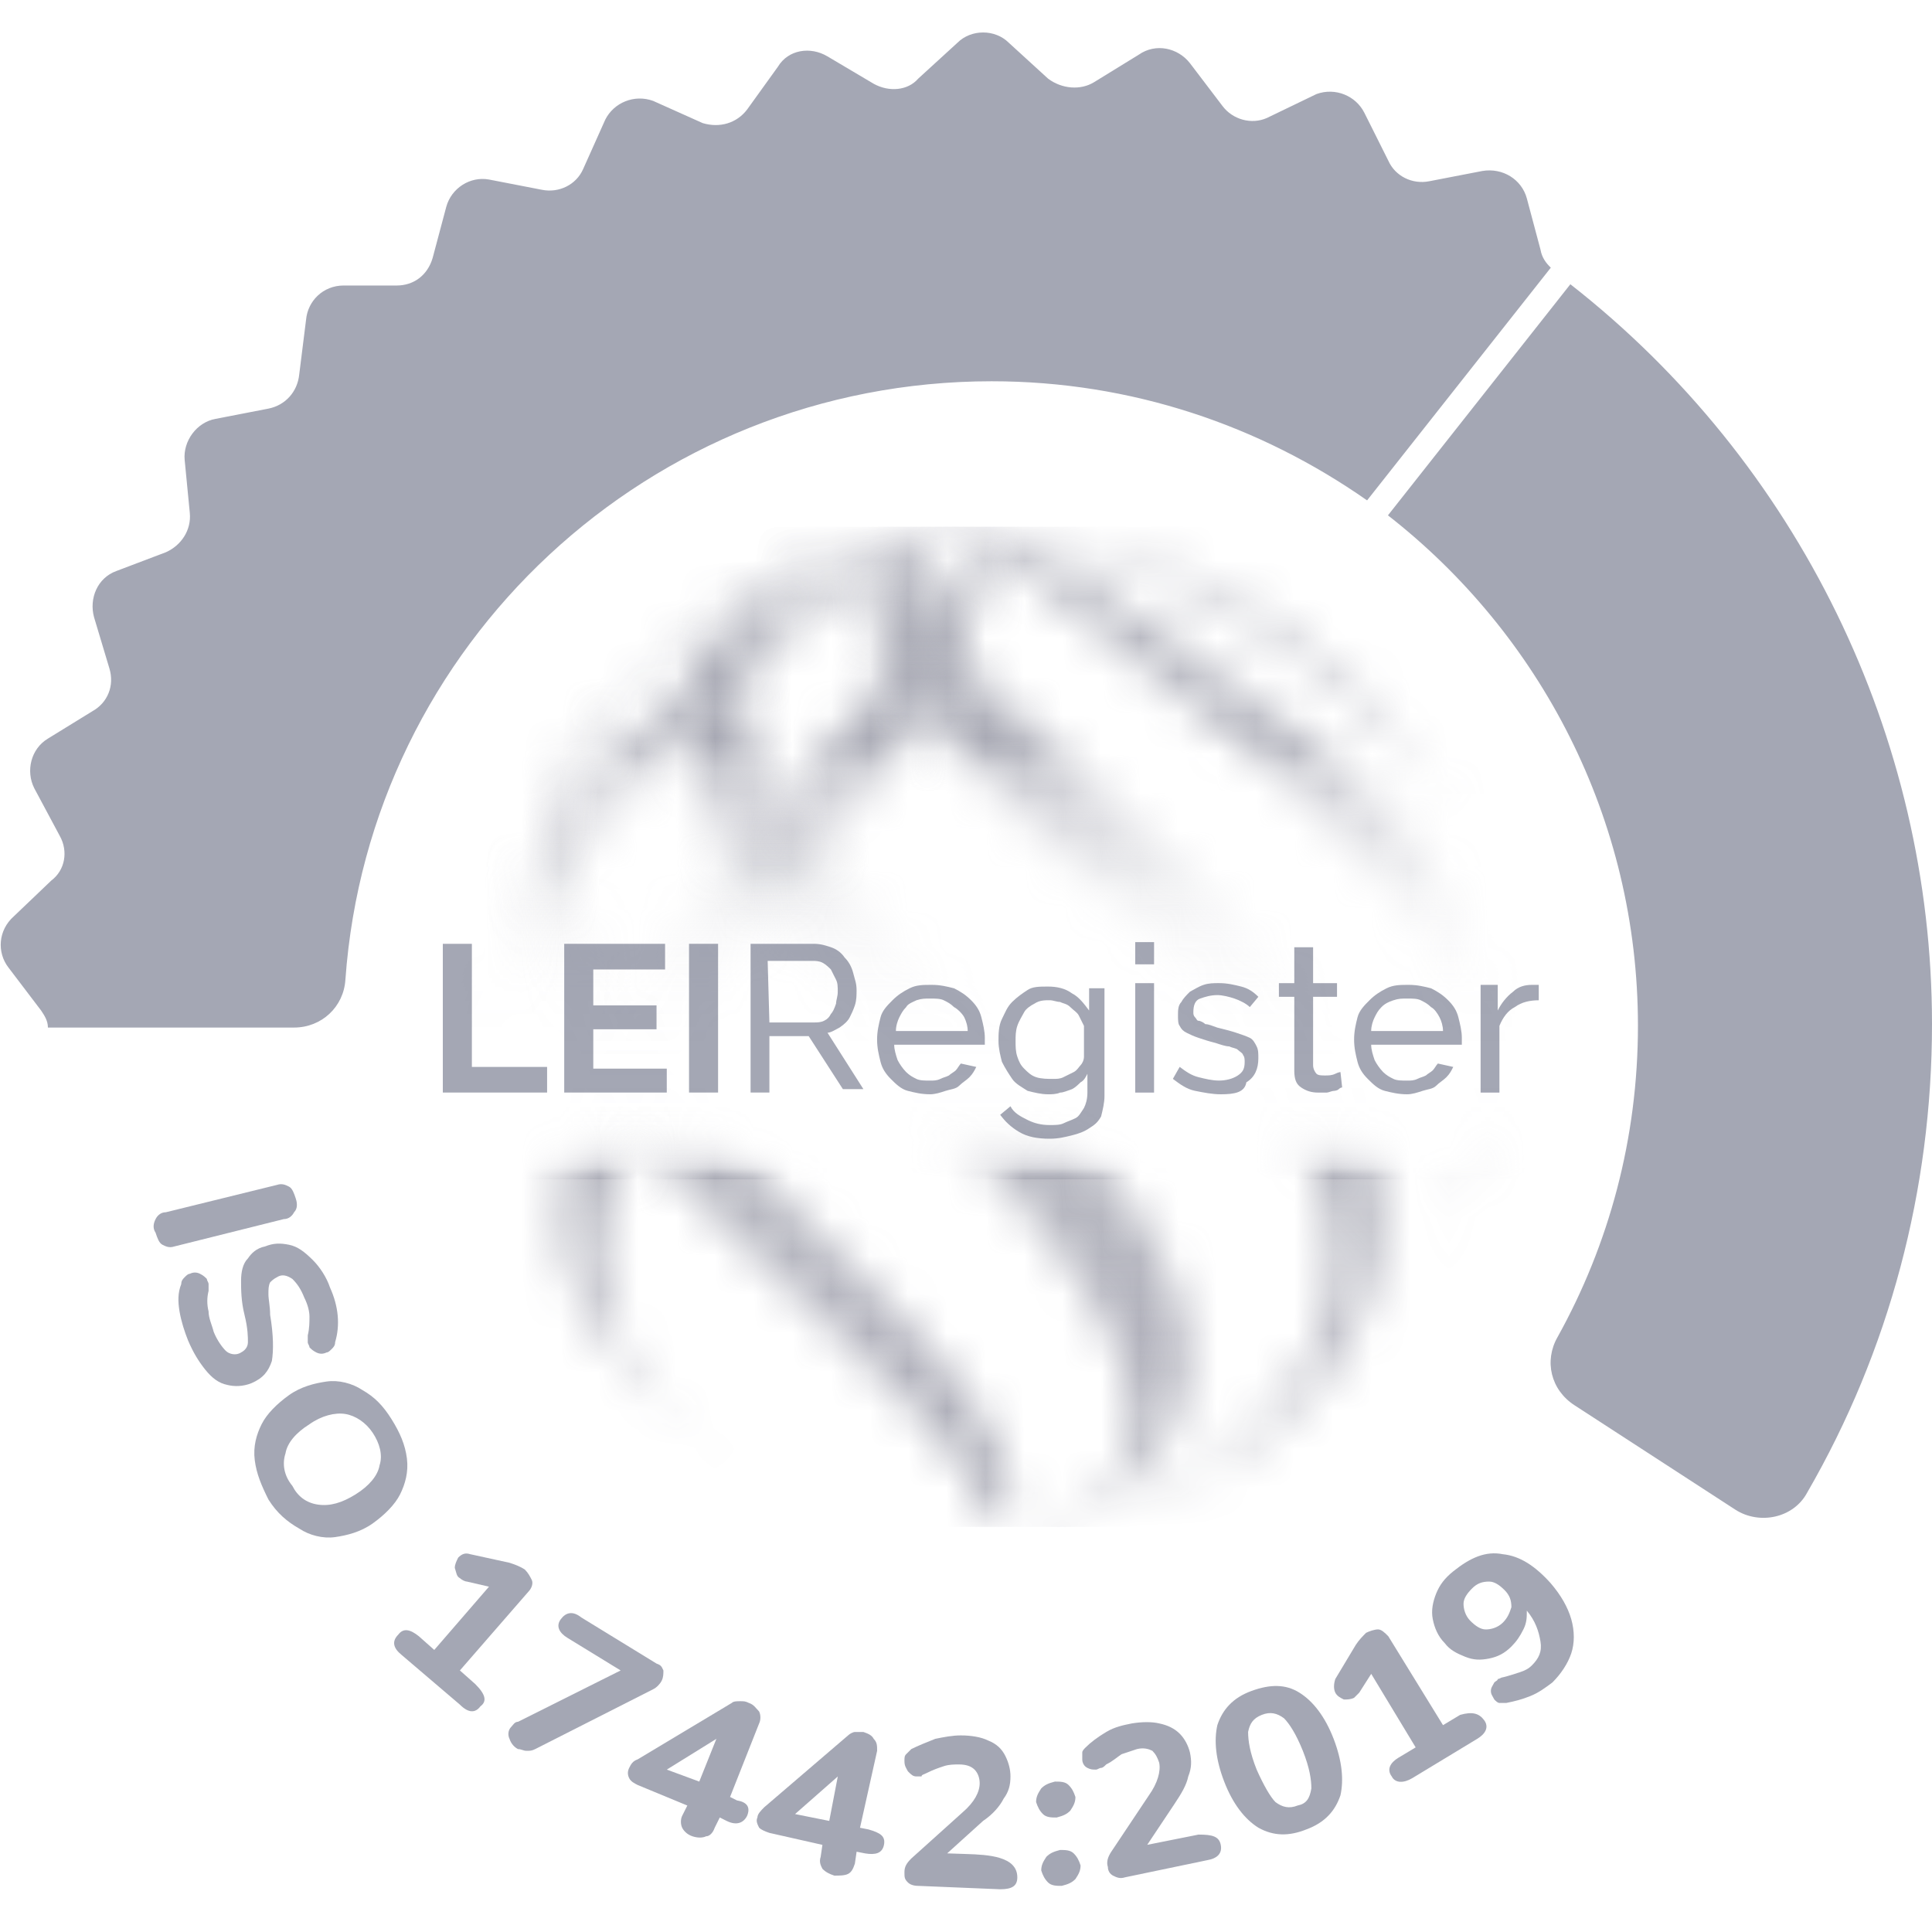 <svg width="50" height="50" viewBox="0 0 50 50" fill="none" xmlns="http://www.w3.org/2000/svg">
<g clip-path="url(#clip0_1620_14936)">
<path d="M4.027 31.55C4.071 31.461 4.159 31.373 4.292 31.373L7.168 30.665C7.301 30.621 7.39 30.665 7.478 30.709C7.566 30.753 7.611 30.886 7.655 31.019C7.699 31.151 7.699 31.284 7.611 31.373C7.566 31.461 7.478 31.55 7.345 31.55L4.513 32.258C4.381 32.302 4.292 32.258 4.204 32.214C4.115 32.169 4.071 32.036 4.027 31.904C3.938 31.771 3.982 31.638 4.027 31.55Z" fill="#1D2445" fill-opacity="0.4"/>
<path d="M4.646 33.939C4.602 33.674 4.602 33.453 4.691 33.231C4.691 33.143 4.735 33.099 4.779 33.054C4.823 33.01 4.867 32.966 4.912 32.966C5 32.922 5.089 32.922 5.177 32.966C5.266 33.01 5.31 33.054 5.354 33.099C5.354 33.143 5.398 33.187 5.398 33.231C5.398 33.276 5.398 33.32 5.398 33.408C5.354 33.585 5.354 33.762 5.398 33.939C5.398 34.116 5.487 34.293 5.531 34.47C5.62 34.691 5.752 34.868 5.841 34.957C5.929 35.045 6.106 35.09 6.239 35.001C6.328 34.957 6.416 34.868 6.416 34.736C6.416 34.603 6.416 34.382 6.328 34.028C6.239 33.674 6.239 33.364 6.239 33.143C6.239 32.922 6.283 32.7 6.416 32.568C6.505 32.435 6.637 32.302 6.859 32.258C7.08 32.169 7.257 32.169 7.478 32.214C7.699 32.258 7.876 32.391 8.098 32.612C8.275 32.789 8.452 33.054 8.54 33.32C8.761 33.807 8.806 34.293 8.673 34.736C8.673 34.824 8.629 34.868 8.584 34.913C8.54 34.957 8.496 35.001 8.452 35.001C8.363 35.045 8.275 35.045 8.186 35.001C8.098 34.957 8.053 34.913 8.009 34.868C8.009 34.824 7.965 34.78 7.965 34.736C7.965 34.691 7.965 34.647 7.965 34.559C8.009 34.382 8.009 34.205 8.009 34.072C8.009 33.939 7.965 33.762 7.876 33.585C7.788 33.364 7.699 33.231 7.567 33.099C7.434 33.01 7.301 32.966 7.168 33.054C7.08 33.099 7.036 33.143 6.991 33.187C6.947 33.276 6.947 33.364 6.947 33.497C6.947 33.63 6.991 33.807 6.991 34.028C7.08 34.559 7.08 34.957 7.036 35.222C6.947 35.488 6.814 35.665 6.505 35.798C6.283 35.886 6.062 35.886 5.885 35.842C5.664 35.798 5.487 35.665 5.31 35.444C5.133 35.222 5 35.001 4.867 34.691C4.779 34.47 4.691 34.205 4.646 33.939Z" fill="#1D2445" fill-opacity="0.4"/>
<path d="M6.593 37.789C6.548 37.435 6.637 37.125 6.77 36.86C6.902 36.594 7.168 36.329 7.478 36.107C7.787 35.886 8.141 35.798 8.451 35.754C8.761 35.709 9.115 35.798 9.38 35.975C9.69 36.152 9.911 36.373 10.132 36.727C10.354 37.081 10.486 37.391 10.531 37.745C10.575 38.099 10.486 38.408 10.354 38.674C10.221 38.939 9.955 39.205 9.646 39.426C9.336 39.647 8.982 39.736 8.672 39.78C8.362 39.824 8.008 39.736 7.743 39.559C7.433 39.382 7.168 39.16 6.947 38.807C6.77 38.453 6.637 38.143 6.593 37.789ZM8.23 38.939C8.539 38.984 8.849 38.895 9.203 38.674C9.557 38.453 9.778 38.187 9.823 37.922C9.911 37.656 9.823 37.346 9.646 37.081C9.469 36.815 9.203 36.638 8.938 36.594C8.672 36.55 8.318 36.638 8.008 36.86C7.655 37.081 7.433 37.346 7.389 37.612C7.301 37.877 7.345 38.187 7.566 38.453C7.699 38.718 7.92 38.895 8.23 38.939Z" fill="#1D2445" fill-opacity="0.4"/>
<path d="M12.433 44.16C12.301 44.337 12.124 44.337 11.902 44.116L10.398 42.833C10.177 42.656 10.132 42.479 10.309 42.302C10.442 42.125 10.619 42.169 10.84 42.346L11.239 42.7L12.655 41.063L12.079 40.93C12.035 40.93 11.947 40.886 11.902 40.842C11.814 40.798 11.814 40.709 11.77 40.576C11.77 40.488 11.814 40.399 11.858 40.311C11.947 40.222 12.035 40.178 12.168 40.222L13.185 40.444C13.318 40.488 13.451 40.532 13.584 40.621C13.672 40.709 13.716 40.798 13.761 40.886C13.805 40.975 13.761 41.107 13.672 41.196L11.902 43.231L12.301 43.585C12.566 43.851 12.61 44.028 12.433 44.16Z" fill="#1D2445" fill-opacity="0.4"/>
<path d="M17.169 43.231C17.169 43.32 17.169 43.408 17.124 43.497C17.08 43.585 16.992 43.674 16.903 43.718L13.85 45.267C13.761 45.311 13.717 45.311 13.629 45.311C13.54 45.311 13.496 45.267 13.408 45.267C13.319 45.223 13.23 45.134 13.186 45.001C13.142 44.913 13.142 44.78 13.23 44.692C13.275 44.647 13.319 44.559 13.408 44.559L16.062 43.231L14.691 42.391C14.47 42.258 14.381 42.081 14.514 41.904C14.646 41.727 14.823 41.683 15.045 41.86L16.992 43.054C17.124 43.099 17.124 43.143 17.169 43.231Z" fill="#1D2445" fill-opacity="0.4"/>
<path d="M19.336 46.992C19.248 47.169 19.071 47.257 18.805 47.125L18.628 47.036L18.496 47.302C18.451 47.434 18.363 47.523 18.274 47.523C18.186 47.567 18.053 47.567 17.92 47.523C17.788 47.479 17.699 47.39 17.655 47.302C17.611 47.213 17.611 47.08 17.655 46.992L17.788 46.727L16.504 46.196C16.416 46.151 16.327 46.107 16.283 46.019C16.239 45.93 16.239 45.842 16.283 45.753C16.327 45.664 16.372 45.576 16.504 45.532L18.938 44.072C18.982 44.027 19.071 44.027 19.159 44.027C19.248 44.027 19.292 44.027 19.381 44.072C19.513 44.116 19.558 44.204 19.646 44.293C19.69 44.381 19.69 44.514 19.646 44.603L18.894 46.505L19.071 46.594C19.336 46.638 19.425 46.771 19.336 46.992ZM17.257 45.797L18.097 46.107L18.54 45.001L17.257 45.797Z" fill="#1D2445" fill-opacity="0.4"/>
<path d="M22.877 47.745C22.832 47.966 22.655 48.01 22.39 47.966L22.169 47.922L22.124 48.231C22.08 48.364 22.036 48.453 21.947 48.497C21.859 48.541 21.726 48.541 21.593 48.541C21.461 48.497 21.372 48.453 21.284 48.364C21.239 48.276 21.195 48.187 21.239 48.054L21.284 47.745L19.912 47.435C19.779 47.391 19.691 47.346 19.647 47.302C19.602 47.214 19.558 47.125 19.602 47.037C19.602 46.948 19.691 46.86 19.779 46.771L21.947 44.913C21.992 44.868 22.08 44.824 22.124 44.824C22.213 44.824 22.257 44.824 22.346 44.824C22.478 44.868 22.567 44.913 22.611 45.001C22.7 45.09 22.7 45.178 22.7 45.311L22.257 47.302L22.478 47.346C22.788 47.435 22.921 47.523 22.877 47.745ZM20.576 46.948L21.461 47.125L21.682 45.975L20.576 46.948Z" fill="#1D2445" fill-opacity="0.4"/>
<path d="M26.328 48.585C26.328 48.806 26.195 48.894 25.885 48.894L23.761 48.806C23.628 48.806 23.54 48.762 23.496 48.717C23.407 48.629 23.407 48.585 23.407 48.452C23.407 48.319 23.451 48.231 23.584 48.098L24.912 46.903C25.221 46.638 25.354 46.372 25.354 46.151C25.354 46.018 25.31 45.886 25.221 45.797C25.133 45.709 25 45.664 24.823 45.664C24.69 45.664 24.558 45.664 24.425 45.709C24.292 45.753 24.159 45.797 23.982 45.886C23.894 45.93 23.85 45.93 23.85 45.974C23.805 45.974 23.761 45.974 23.717 45.974C23.628 45.974 23.584 45.93 23.496 45.841C23.451 45.753 23.407 45.709 23.407 45.576C23.407 45.487 23.407 45.443 23.451 45.399C23.496 45.355 23.54 45.31 23.584 45.266C23.761 45.178 23.982 45.089 24.204 45.001C24.425 44.956 24.646 44.912 24.867 44.912C25.133 44.912 25.398 44.956 25.575 45.045C25.797 45.133 25.929 45.266 26.018 45.443C26.106 45.62 26.151 45.797 26.151 45.974C26.151 46.195 26.106 46.372 25.974 46.549C25.885 46.726 25.708 46.947 25.443 47.124L24.513 47.965L25.018 47.982C25.565 48 26.328 48.037 26.328 48.585Z" fill="#1D2445" fill-opacity="0.4"/>
<path d="M26.991 46.948C26.903 46.86 26.859 46.771 26.814 46.638C26.814 46.506 26.859 46.417 26.947 46.284C27.036 46.196 27.124 46.152 27.301 46.107C27.434 46.107 27.567 46.107 27.655 46.196C27.744 46.284 27.788 46.373 27.832 46.506C27.832 46.638 27.788 46.727 27.699 46.86C27.611 46.948 27.522 46.992 27.345 47.037C27.213 47.037 27.08 47.037 26.991 46.948ZM27.124 48.718C27.036 48.63 26.991 48.541 26.947 48.408C26.947 48.276 26.991 48.187 27.08 48.054C27.168 47.966 27.257 47.922 27.434 47.877C27.567 47.877 27.699 47.877 27.788 47.966C27.876 48.054 27.921 48.143 27.965 48.276C27.965 48.408 27.921 48.497 27.832 48.63C27.744 48.718 27.655 48.762 27.478 48.806C27.345 48.806 27.213 48.806 27.124 48.718Z" fill="#1D2445" fill-opacity="0.4"/>
<path d="M31.593 47.744C31.637 47.965 31.504 48.098 31.239 48.142L29.115 48.585C28.982 48.629 28.894 48.585 28.805 48.541C28.717 48.496 28.672 48.408 28.672 48.319C28.628 48.187 28.672 48.054 28.761 47.921L29.735 46.461C29.956 46.151 30.044 45.842 30 45.62C29.956 45.487 29.911 45.399 29.823 45.31C29.735 45.266 29.602 45.222 29.425 45.266C29.292 45.31 29.159 45.355 29.026 45.399C28.894 45.487 28.805 45.576 28.628 45.664C28.584 45.709 28.54 45.753 28.495 45.753C28.451 45.753 28.407 45.797 28.363 45.797C28.274 45.797 28.23 45.797 28.142 45.753C28.053 45.709 28.009 45.62 28.009 45.532C28.009 45.487 28.009 45.399 28.009 45.355C28.009 45.31 28.053 45.266 28.097 45.222C28.23 45.089 28.407 44.956 28.628 44.824C28.849 44.691 29.071 44.647 29.292 44.602C29.558 44.558 29.823 44.558 30 44.602C30.221 44.647 30.398 44.735 30.531 44.868C30.664 45.001 30.752 45.178 30.796 45.355C30.841 45.576 30.841 45.753 30.752 45.974C30.708 46.195 30.575 46.417 30.398 46.682L29.69 47.744L31.018 47.479C31.372 47.479 31.549 47.523 31.593 47.744Z" fill="#1D2445" fill-opacity="0.4"/>
<path d="M32.567 47.301C32.213 47.08 31.903 46.682 31.682 46.107C31.46 45.531 31.416 45.045 31.505 44.646C31.637 44.248 31.903 43.938 32.39 43.761C32.876 43.584 33.275 43.584 33.629 43.806C33.983 44.027 34.292 44.425 34.514 45C34.735 45.576 34.779 46.062 34.691 46.461C34.558 46.859 34.292 47.169 33.806 47.346C33.363 47.523 32.965 47.523 32.567 47.301ZM33.938 46.284C33.938 46.062 33.894 45.753 33.717 45.31C33.54 44.868 33.363 44.602 33.23 44.469C33.053 44.337 32.876 44.292 32.655 44.381C32.434 44.469 32.345 44.602 32.301 44.823C32.301 45.045 32.345 45.354 32.522 45.797C32.699 46.195 32.876 46.505 33.009 46.638C33.186 46.77 33.363 46.815 33.584 46.726C33.806 46.682 33.894 46.549 33.938 46.284Z" fill="#1D2445" fill-opacity="0.4"/>
<path d="M38.407 44.514C38.54 44.691 38.451 44.868 38.23 45.001L36.549 46.019C36.328 46.151 36.106 46.151 36.018 45.974C35.885 45.797 35.974 45.62 36.195 45.487L36.637 45.222L35.487 43.319L35.177 43.806C35.133 43.85 35.089 43.895 35.044 43.939C34.956 43.983 34.867 43.983 34.779 43.983C34.69 43.939 34.602 43.895 34.558 43.806C34.513 43.718 34.513 43.585 34.558 43.452L35.089 42.567C35.177 42.434 35.266 42.346 35.354 42.257C35.443 42.213 35.575 42.169 35.664 42.169C35.752 42.169 35.841 42.257 35.929 42.346L37.345 44.647L37.788 44.381C38.097 44.293 38.274 44.337 38.407 44.514Z" fill="#1D2445" fill-opacity="0.4"/>
<path d="M38.894 40.223C39.337 40.267 39.735 40.532 40.133 40.975C40.398 41.285 40.575 41.594 40.664 41.904C40.752 42.214 40.752 42.524 40.664 42.789C40.575 43.055 40.398 43.32 40.177 43.541C40 43.674 39.823 43.807 39.602 43.895C39.381 43.984 39.204 44.028 38.983 44.072C38.938 44.072 38.85 44.072 38.806 44.072C38.761 44.072 38.717 44.028 38.673 43.984C38.629 43.895 38.584 43.851 38.584 43.763C38.584 43.674 38.629 43.63 38.673 43.541C38.717 43.497 38.761 43.497 38.761 43.453C38.806 43.453 38.85 43.409 38.894 43.409C39.071 43.364 39.204 43.32 39.337 43.276C39.469 43.232 39.558 43.187 39.646 43.099C39.823 42.922 39.912 42.745 39.867 42.479C39.823 42.214 39.735 41.948 39.514 41.683C39.514 41.86 39.514 41.993 39.425 42.17C39.337 42.347 39.248 42.479 39.115 42.612C38.938 42.789 38.761 42.878 38.54 42.922C38.319 42.966 38.142 42.966 37.921 42.878C37.699 42.789 37.522 42.701 37.39 42.524C37.213 42.347 37.124 42.125 37.08 41.904C37.036 41.683 37.08 41.462 37.168 41.24C37.257 41.019 37.39 40.842 37.611 40.665C38.053 40.311 38.452 40.134 38.894 40.223ZM39.115 41.594C39.115 41.417 39.071 41.285 38.938 41.152C38.806 41.019 38.673 40.931 38.54 40.931C38.363 40.931 38.23 40.975 38.098 41.108C37.965 41.24 37.876 41.373 37.876 41.506C37.876 41.639 37.921 41.816 38.053 41.948C38.186 42.081 38.319 42.17 38.452 42.17C38.584 42.17 38.761 42.125 38.894 41.993C39.027 41.86 39.071 41.727 39.115 41.594Z" fill="#1D2445" fill-opacity="0.4"/>
<path fill-rule="evenodd" clip-rule="evenodd" d="M40.135 6.927C40.009 6.809 39.901 6.659 39.868 6.46L39.514 5.133C39.381 4.646 38.894 4.336 38.363 4.425L36.992 4.69C36.549 4.779 36.107 4.558 35.93 4.159L35.532 3.363L35.31 2.92C35.089 2.478 34.558 2.257 34.071 2.434L32.788 3.053C32.39 3.23 31.903 3.097 31.638 2.743L30.797 1.637C30.487 1.239 29.912 1.106 29.47 1.416L28.319 2.124C27.965 2.345 27.479 2.301 27.125 2.036L26.107 1.106C25.753 0.752 25.133 0.752 24.779 1.106L23.762 2.036C23.496 2.345 23.009 2.389 22.611 2.168L21.416 1.46C20.974 1.195 20.399 1.283 20.133 1.726L19.337 2.832C19.071 3.186 18.629 3.319 18.186 3.186L16.903 2.611C16.416 2.434 15.886 2.655 15.664 3.097L15.089 4.381C14.912 4.779 14.47 5 14.027 4.912L12.655 4.646C12.169 4.558 11.682 4.867 11.549 5.354L11.195 6.682C11.062 7.124 10.709 7.389 10.266 7.389H8.894C8.363 7.389 7.965 7.788 7.921 8.274L7.744 9.69C7.7 10.133 7.39 10.487 6.947 10.575L5.576 10.841C5.089 10.929 4.735 11.416 4.779 11.903L4.912 13.274C4.956 13.717 4.691 14.115 4.293 14.292L3.009 14.779C2.523 14.956 2.301 15.487 2.434 15.974L2.832 17.301C2.965 17.744 2.788 18.186 2.39 18.407L1.24 19.115C0.797 19.381 0.664 19.956 0.886 20.398L1.549 21.637C1.77 22.035 1.682 22.522 1.328 22.788L0.355 23.717C-0.044 24.071 -0.088 24.646 0.222 25.044L1.063 26.151C1.151 26.283 1.24 26.416 1.24 26.593H7.611C8.319 26.593 8.894 26.062 8.939 25.354C9.558 16.681 16.815 9.867 25.664 9.867C29.281 9.867 32.611 11.013 35.38 12.95L40.135 6.927ZM40.641 7.356L35.92 13.337C39.846 16.4 42.39 21.178 42.39 26.548C42.39 29.469 41.638 32.212 40.31 34.602C39.956 35.221 40.133 35.973 40.753 36.371L44.912 39.071C45.531 39.469 46.416 39.292 46.77 38.628C48.894 34.956 50 30.796 50 26.504C50 19.068 46.537 11.97 40.641 7.356Z" fill="#1D2445" fill-opacity="0.4"/>
<mask id="mask0_1620_14936" style="mask-type:luminance" maskUnits="userSpaceOnUse" x="12" y="13" width="14" height="25">
<path d="M25.442 13.632C24.38 13.632 23.628 13.809 23.053 13.942L22.832 13.986L22.433 14.119C19.469 15.004 16.637 16.906 15.088 19.163C15.133 19.074 15.177 19.03 15.221 18.942C15.619 18.411 16.062 17.924 16.504 17.437C16.814 17.127 17.168 16.818 17.522 16.508C19.956 14.561 22.389 14.074 23.186 13.897C23.761 13.809 24.513 13.676 25.619 13.632C25.619 13.632 25.531 13.632 25.442 13.632ZM25.088 13.676C25.309 13.632 25.531 13.632 25.708 13.632C25.265 13.632 24.646 13.676 23.584 13.986H23.54C22.92 14.207 22.522 14.428 22.168 14.605C21.814 14.782 13.318 19.517 12.743 26.198C12.743 26.331 12.743 26.464 12.743 26.552C12.743 27.26 12.787 27.968 12.92 28.632C12.964 28.897 13.009 29.119 13.053 29.384C11.637 22.57 21.726 15.313 22.168 15.004L22.433 14.826L22.566 14.738C23.274 14.296 24.115 13.809 25.088 13.676ZM25.575 14.251C25.619 13.942 25.619 13.72 25.663 13.632C25.442 13.676 24.867 14.428 24.026 15.844C21.283 20.092 17.124 23.322 15.177 28.145C13.982 31.11 14.248 33.189 16.106 35.313C16.239 35.446 16.372 35.579 16.504 35.756C16.991 36.242 17.478 36.641 18.009 37.039C18.186 37.172 18.318 37.26 18.495 37.349C15.309 35.225 15.309 32.658 15.841 30.933C17.61 25.269 22.655 21.685 25 16.375L25.088 16.11L25.133 15.977C25.398 15.313 25.531 15.004 25.575 14.251Z" fill="white"/>
</mask>
<g mask="url(#mask0_1620_14936)">
<path d="M37.124 13.632H6.991V39.517H37.124V13.632Z" fill="url(#paint0_linear_1620_14936)"/>
</g>
<mask id="mask1_1620_14936" style="mask-type:luminance" maskUnits="userSpaceOnUse" x="13" y="13" width="26" height="27">
<path d="M25.885 13.632C25.841 13.632 25.752 13.632 25.664 13.632C28.274 13.632 33.407 15.534 35.841 18.588L36.106 18.942C36.46 19.428 36.859 20.136 37.168 20.623L37.434 21.198C35.443 16.862 28.407 13.809 25.885 13.632ZM25.62 13.632C25.575 14.119 26.549 14.915 29.69 17.349C35.398 21.685 40.62 26.508 36.859 33.057L37.168 32.481C37.434 31.95 37.743 31.198 37.965 30.623C38.097 30.136 38.275 29.473 38.407 28.942C38.894 26.198 38.186 23.897 36.151 21.375C33.053 17.747 25.708 13.632 25.62 13.632ZM25.177 13.632C22.345 13.897 20.354 15.446 26.814 21.552C31.283 25.756 34.735 29.296 34.469 33.189C34.292 36.242 30.708 39.517 25.664 39.517C29.159 39.472 32.257 38.101 34.248 35.712C38.761 29.649 32.389 23.986 27.744 19.871C23.098 15.711 22.434 13.632 25.664 13.632C25.531 13.632 25.31 13.632 25.177 13.632ZM25.487 13.632H25.221L24.779 13.676C19.779 14.074 17.788 16.862 17.744 18.499C17.655 20.49 18.098 22.658 24.248 28.809C34.602 39.207 26.062 39.517 25.708 39.517C26.593 39.517 28.85 39.251 30.133 37.304C32.168 33.72 28.717 30.18 25.664 27.039C21.637 22.924 19.204 20.402 19.204 17.658C19.204 15.667 21.416 13.676 25.664 13.632H25.487ZM16.549 17.437C16.062 17.924 15.664 18.411 15.266 18.942C15.221 19.03 15.177 19.074 15.133 19.163C11.328 25.136 16.593 29.915 21.637 34.472C25.62 38.057 25.664 39.34 25.664 39.472C25.885 39.428 26.283 39.34 26.151 38.455C25.841 36.685 23.938 34.605 22.08 32.791C15.929 26.729 11.637 21.641 17.567 16.508C17.168 16.773 16.903 17.083 16.549 17.437Z" fill="white"/>
</mask>
<g mask="url(#mask1_1620_14936)">
<path d="M41.638 13.632H11.505V39.517H41.638V13.632Z" fill="url(#paint1_linear_1620_14936)"/>
</g>
<path d="M11.46 28.275V24.426H12.212V27.612H14.159V28.275H11.46Z" fill="#1D2445" fill-opacity="0.4"/>
<path d="M17.256 27.656V28.275H14.602V24.426H17.212V25.09H15.354V26.019H16.991V26.638H15.354V27.656H17.256Z" fill="#1D2445" fill-opacity="0.4"/>
<path d="M17.832 28.275V24.426H18.584V28.275H17.832Z" fill="#1D2445" fill-opacity="0.4"/>
<path d="M19.425 28.275V24.426H21.062C21.239 24.426 21.372 24.47 21.504 24.514C21.637 24.558 21.77 24.647 21.858 24.78C21.947 24.868 22.035 25.001 22.08 25.178C22.124 25.355 22.168 25.444 22.168 25.62C22.168 25.753 22.168 25.886 22.124 26.019C22.08 26.151 22.035 26.24 21.991 26.328C21.947 26.417 21.858 26.505 21.726 26.594C21.637 26.638 21.505 26.727 21.416 26.727L22.345 28.187H21.814L20.929 26.815H19.912V28.275H19.425ZM19.912 26.461H21.062C21.151 26.461 21.239 26.461 21.328 26.417C21.416 26.373 21.46 26.328 21.504 26.24C21.549 26.196 21.593 26.107 21.637 25.974C21.637 25.886 21.681 25.797 21.681 25.665C21.681 25.532 21.681 25.444 21.637 25.355C21.593 25.267 21.549 25.178 21.504 25.09C21.46 25.045 21.372 24.957 21.283 24.913C21.195 24.868 21.106 24.868 21.018 24.868H19.867L19.912 26.461Z" fill="#1D2445" fill-opacity="0.4"/>
<path d="M24.071 28.32C23.85 28.32 23.673 28.276 23.496 28.232C23.319 28.187 23.186 28.055 23.053 27.922C22.921 27.789 22.832 27.656 22.788 27.479C22.744 27.302 22.699 27.125 22.699 26.904C22.699 26.683 22.744 26.506 22.788 26.329C22.832 26.152 22.965 26.019 23.097 25.887C23.23 25.754 23.363 25.665 23.54 25.577C23.717 25.488 23.894 25.488 24.115 25.488C24.336 25.488 24.513 25.532 24.69 25.577C24.867 25.665 25 25.754 25.133 25.887C25.266 26.019 25.354 26.152 25.398 26.329C25.443 26.506 25.487 26.683 25.487 26.86V27.037H23.142C23.142 27.17 23.186 27.302 23.23 27.435C23.274 27.524 23.363 27.656 23.451 27.745C23.54 27.833 23.628 27.878 23.717 27.922C23.805 27.966 23.938 27.966 24.071 27.966C24.159 27.966 24.248 27.966 24.336 27.922C24.425 27.878 24.469 27.878 24.558 27.833C24.602 27.789 24.69 27.745 24.735 27.701C24.779 27.656 24.823 27.568 24.867 27.524L25.266 27.612C25.221 27.701 25.177 27.789 25.089 27.878C25 27.966 24.912 28.01 24.823 28.099C24.735 28.187 24.602 28.187 24.469 28.232C24.336 28.276 24.204 28.32 24.071 28.32ZM25.044 26.683C25.044 26.55 25 26.418 24.956 26.329C24.912 26.241 24.779 26.108 24.69 26.064C24.602 25.975 24.513 25.931 24.425 25.887C24.336 25.842 24.204 25.842 24.071 25.842C23.938 25.842 23.85 25.842 23.717 25.887C23.628 25.931 23.496 25.975 23.451 26.064C23.363 26.152 23.319 26.241 23.274 26.329C23.23 26.418 23.186 26.55 23.186 26.683H25.044Z" fill="#1D2445" fill-opacity="0.4"/>
<path d="M27.124 28.32C26.947 28.32 26.77 28.276 26.593 28.231C26.46 28.143 26.283 28.054 26.195 27.922C26.106 27.789 26.018 27.656 25.929 27.479C25.885 27.302 25.841 27.125 25.841 26.948C25.841 26.771 25.841 26.55 25.929 26.373C26.018 26.196 26.062 26.063 26.195 25.93C26.328 25.798 26.46 25.709 26.593 25.621C26.726 25.532 26.903 25.532 27.124 25.532C27.345 25.532 27.567 25.576 27.744 25.709C27.921 25.798 28.053 25.975 28.186 26.152V25.576H28.584V28.364C28.584 28.541 28.54 28.718 28.496 28.895C28.394 29.072 28.319 29.113 28.186 29.201C28.053 29.29 27.921 29.337 27.744 29.382C27.567 29.426 27.39 29.47 27.168 29.47C26.858 29.47 26.593 29.426 26.372 29.293C26.151 29.16 26.018 29.028 25.885 28.851L26.151 28.63C26.239 28.807 26.416 28.895 26.593 28.984C26.77 29.072 26.947 29.116 27.168 29.116C27.301 29.116 27.434 29.116 27.522 29.072C27.611 29.028 27.744 28.984 27.832 28.939C27.921 28.895 27.965 28.807 28.053 28.674C28.098 28.585 28.142 28.453 28.142 28.276V27.789C28.098 27.877 28.053 27.966 27.965 28.01C27.921 28.054 27.832 28.143 27.744 28.187C27.611 28.231 27.522 28.276 27.434 28.276C27.345 28.32 27.212 28.32 27.124 28.32ZM27.257 27.922C27.345 27.922 27.434 27.922 27.522 27.877C27.611 27.833 27.699 27.789 27.788 27.745C27.876 27.7 27.921 27.612 27.965 27.568C28.009 27.523 28.053 27.435 28.053 27.346V26.55C28.009 26.461 27.965 26.373 27.921 26.284C27.876 26.196 27.788 26.152 27.699 26.063C27.611 25.975 27.522 25.975 27.434 25.93C27.345 25.93 27.257 25.886 27.168 25.886C27.035 25.886 26.903 25.886 26.77 25.975C26.681 26.019 26.549 26.107 26.505 26.196C26.46 26.284 26.372 26.417 26.328 26.55C26.283 26.683 26.283 26.815 26.283 26.948C26.283 27.081 26.283 27.214 26.328 27.346C26.372 27.479 26.416 27.568 26.505 27.656C26.593 27.745 26.681 27.833 26.814 27.877C26.947 27.922 27.124 27.922 27.257 27.922Z" fill="#1D2445" fill-opacity="0.4"/>
<path d="M29.38 24.957V24.382H29.867V24.957H29.38ZM29.38 28.276V25.444H29.867V28.276H29.38Z" fill="#1D2445" fill-opacity="0.4"/>
<path d="M31.593 28.32C31.371 28.32 31.15 28.275 30.929 28.231C30.707 28.187 30.53 28.054 30.354 27.921L30.53 27.611C30.707 27.744 30.84 27.833 31.017 27.877C31.194 27.921 31.371 27.965 31.548 27.965C31.725 27.965 31.902 27.921 32.035 27.833C32.168 27.744 32.212 27.656 32.212 27.479C32.212 27.434 32.212 27.346 32.168 27.302C32.168 27.258 32.079 27.213 32.035 27.169C31.991 27.125 31.902 27.125 31.814 27.081C31.725 27.081 31.593 27.036 31.46 26.992C31.283 26.948 31.15 26.904 31.017 26.859C30.884 26.815 30.796 26.771 30.707 26.727C30.619 26.682 30.575 26.638 30.53 26.55C30.486 26.505 30.486 26.373 30.486 26.284C30.486 26.151 30.486 26.019 30.575 25.93C30.619 25.842 30.707 25.753 30.796 25.665C30.884 25.62 31.017 25.532 31.15 25.488C31.283 25.443 31.416 25.443 31.548 25.443C31.769 25.443 31.946 25.488 32.123 25.532C32.3 25.576 32.433 25.665 32.566 25.797L32.345 26.063C32.256 25.974 32.079 25.886 31.946 25.842C31.814 25.797 31.637 25.753 31.504 25.753C31.327 25.753 31.194 25.797 31.061 25.842C30.929 25.886 30.884 26.019 30.884 26.196C30.884 26.24 30.884 26.284 30.929 26.328C30.973 26.373 30.973 26.417 31.017 26.417C31.061 26.417 31.15 26.461 31.194 26.505C31.283 26.505 31.371 26.55 31.504 26.594C31.681 26.638 31.858 26.682 31.991 26.727C32.123 26.771 32.256 26.815 32.345 26.859C32.433 26.904 32.477 26.992 32.522 27.081C32.566 27.169 32.566 27.258 32.566 27.39C32.566 27.656 32.477 27.877 32.256 28.01C32.212 28.275 31.946 28.32 31.593 28.32Z" fill="#1D2445" fill-opacity="0.4"/>
<path d="M34.735 28.143C34.735 28.143 34.691 28.143 34.646 28.187C34.602 28.232 34.514 28.232 34.514 28.232C34.469 28.232 34.381 28.276 34.337 28.276C34.292 28.276 34.204 28.276 34.115 28.276C33.938 28.276 33.806 28.232 33.673 28.143C33.54 28.055 33.496 27.922 33.496 27.701V25.798H33.098V25.444H33.496V24.515H33.983V25.444H34.602V25.798H33.983V27.568C33.983 27.656 34.027 27.745 34.071 27.789C34.115 27.833 34.204 27.833 34.292 27.833C34.381 27.833 34.469 27.833 34.558 27.789C34.646 27.745 34.691 27.745 34.691 27.745L34.735 28.143Z" fill="#1D2445" fill-opacity="0.4"/>
<path d="M36.416 28.32C36.194 28.32 36.017 28.276 35.84 28.232C35.663 28.187 35.531 28.055 35.398 27.922C35.265 27.789 35.177 27.656 35.132 27.479C35.088 27.302 35.044 27.125 35.044 26.904C35.044 26.683 35.088 26.506 35.132 26.329C35.177 26.152 35.309 26.019 35.442 25.887C35.575 25.754 35.708 25.665 35.885 25.577C36.062 25.488 36.239 25.488 36.46 25.488C36.681 25.488 36.858 25.532 37.035 25.577C37.212 25.665 37.345 25.754 37.478 25.887C37.61 26.019 37.699 26.152 37.743 26.329C37.787 26.506 37.832 26.683 37.832 26.86V27.037H35.486C35.486 27.17 35.531 27.302 35.575 27.435C35.619 27.524 35.708 27.656 35.796 27.745C35.885 27.833 35.973 27.878 36.062 27.922C36.15 27.966 36.283 27.966 36.416 27.966C36.504 27.966 36.593 27.966 36.681 27.922C36.77 27.878 36.814 27.878 36.902 27.833C36.947 27.789 37.035 27.745 37.079 27.701C37.124 27.656 37.168 27.568 37.212 27.524L37.61 27.612C37.566 27.701 37.522 27.789 37.433 27.878C37.345 27.966 37.256 28.01 37.168 28.099C37.079 28.187 36.947 28.187 36.814 28.232C36.681 28.276 36.548 28.32 36.416 28.32ZM37.345 26.683C37.345 26.55 37.301 26.418 37.256 26.329C37.212 26.241 37.124 26.108 37.035 26.064C36.947 25.975 36.858 25.931 36.77 25.887C36.681 25.842 36.548 25.842 36.416 25.842C36.283 25.842 36.194 25.842 36.062 25.887C35.929 25.931 35.84 25.975 35.752 26.064C35.663 26.152 35.619 26.241 35.575 26.329C35.531 26.418 35.486 26.55 35.486 26.683H37.345Z" fill="#1D2445" fill-opacity="0.4"/>
<path d="M39.823 25.887C39.602 25.887 39.38 25.931 39.203 26.064C39.026 26.152 38.894 26.329 38.805 26.55V28.276H38.318V25.488H38.761V26.152C38.849 25.975 38.982 25.798 39.159 25.665C39.292 25.532 39.469 25.488 39.646 25.488H39.823V25.887Z" fill="#1D2445" fill-opacity="0.4"/>
</g>
<defs>
<linearGradient id="paint0_linear_1620_14936" x1="22.029" y1="39.504" x2="22.029" y2="13.636" gradientUnits="userSpaceOnUse">
<stop stop-color="#A7A7B3"/>
<stop offset="0.068" stop-color="#A7A8B3" stop-opacity="0.95"/>
<stop offset="0.192" stop-color="#A7A7B3" stop-opacity="0.87"/>
<stop offset="0.289" stop-color="#A7A8B3" stop-opacity="0.82"/>
<stop offset="0.347" stop-color="#A7A8B3" stop-opacity="0.8"/>
<stop offset="0.347" stop-color="#A7A8B3"/>
<stop offset="0.353" stop-color="#A7A8B3" stop-opacity="0.79"/>
<stop offset="0.359" stop-color="#A7A8B3" stop-opacity="0.48"/>
<stop offset="0.365" stop-color="#A7A7B3" stop-opacity="0.35"/>
<stop offset="0.373" stop-color="#A7A8B3" stop-opacity="0.24"/>
<stop offset="0.381" stop-color="#A7A8B3" stop-opacity="0.15"/>
<stop offset="0.391" stop-color="#A7A8B3" stop-opacity="0.08"/>
<stop offset="0.402" stop-color="#A7A7B3" stop-opacity="0.03"/>
<stop offset="0.419" stop-color="#A7A7B3" stop-opacity="0.01"/>
<stop offset="0.466" stop-color="#A7A8B3" stop-opacity="0"/>
<stop offset="0.534" stop-color="#A7A8B3" stop-opacity="0.02"/>
<stop offset="0.587" stop-color="#A7A8B3" stop-opacity="0.07"/>
<stop offset="0.634" stop-color="#A7A8B3" stop-opacity="0.15"/>
<stop offset="0.665" stop-color="#A7A8B3" stop-opacity="0.27"/>
<stop offset="0.719" stop-color="#A7A7B3" stop-opacity="0.43"/>
<stop offset="0.758" stop-color="#A7A8B3" stop-opacity="0.62"/>
<stop offset="0.789" stop-color="#A7A8B3"/>
<stop offset="0.817" stop-color="#A7A8B3" stop-opacity="0.81"/>
<stop offset="0.856" stop-color="#A7A8B3" stop-opacity="0.84"/>
<stop offset="0.902" stop-color="#A7A8B3" stop-opacity="0.88"/>
<stop offset="0.954" stop-color="#A7A8B3" stop-opacity="0.94"/>
<stop offset="1" stop-color="#A7A7B3"/>
</linearGradient>
<linearGradient id="paint1_linear_1620_14936" x1="26.543" y1="39.504" x2="26.543" y2="13.636" gradientUnits="userSpaceOnUse">
<stop stop-color="#A7A7B3"/>
<stop offset="0.068" stop-color="#A7A8B3" stop-opacity="0.95"/>
<stop offset="0.192" stop-color="#A7A7B3" stop-opacity="0.87"/>
<stop offset="0.289" stop-color="#A7A8B3" stop-opacity="0.82"/>
<stop offset="0.347" stop-color="#A7A8B3" stop-opacity="0.8"/>
<stop offset="0.347" stop-color="#A7A8B3"/>
<stop offset="0.353" stop-color="#A7A8B3" stop-opacity="0.79"/>
<stop offset="0.359" stop-color="#A7A8B3" stop-opacity="0.48"/>
<stop offset="0.365" stop-color="#A7A7B3" stop-opacity="0.35"/>
<stop offset="0.373" stop-color="#A7A8B3" stop-opacity="0.24"/>
<stop offset="0.381" stop-color="#A7A8B3" stop-opacity="0.15"/>
<stop offset="0.391" stop-color="#A7A8B3" stop-opacity="0.08"/>
<stop offset="0.402" stop-color="#A7A7B3" stop-opacity="0.03"/>
<stop offset="0.419" stop-color="#A7A7B3" stop-opacity="0.01"/>
<stop offset="0.466" stop-color="#A7A8B3" stop-opacity="0"/>
<stop offset="0.534" stop-color="#A7A8B3" stop-opacity="0.02"/>
<stop offset="0.587" stop-color="#A7A8B3" stop-opacity="0.07"/>
<stop offset="0.634" stop-color="#A7A8B3" stop-opacity="0.15"/>
<stop offset="0.665" stop-color="#A7A8B3" stop-opacity="0.27"/>
<stop offset="0.719" stop-color="#A7A7B3" stop-opacity="0.43"/>
<stop offset="0.758" stop-color="#A7A8B3" stop-opacity="0.62"/>
<stop offset="0.789" stop-color="#A7A8B3"/>
<stop offset="0.817" stop-color="#A7A8B3" stop-opacity="0.81"/>
<stop offset="0.856" stop-color="#A7A8B3" stop-opacity="0.84"/>
<stop offset="0.902" stop-color="#A7A8B3" stop-opacity="0.88"/>
<stop offset="0.954" stop-color="#A7A8B3" stop-opacity="0.94"/>
<stop offset="1" stop-color="#A7A7B3"/>
</linearGradient>
<clipPath id="clip0_1620_14936">
<rect width="50" height="49.469" fill="white" transform="translate(0 0.266)"/>
</clipPath>
</defs>
</svg>
